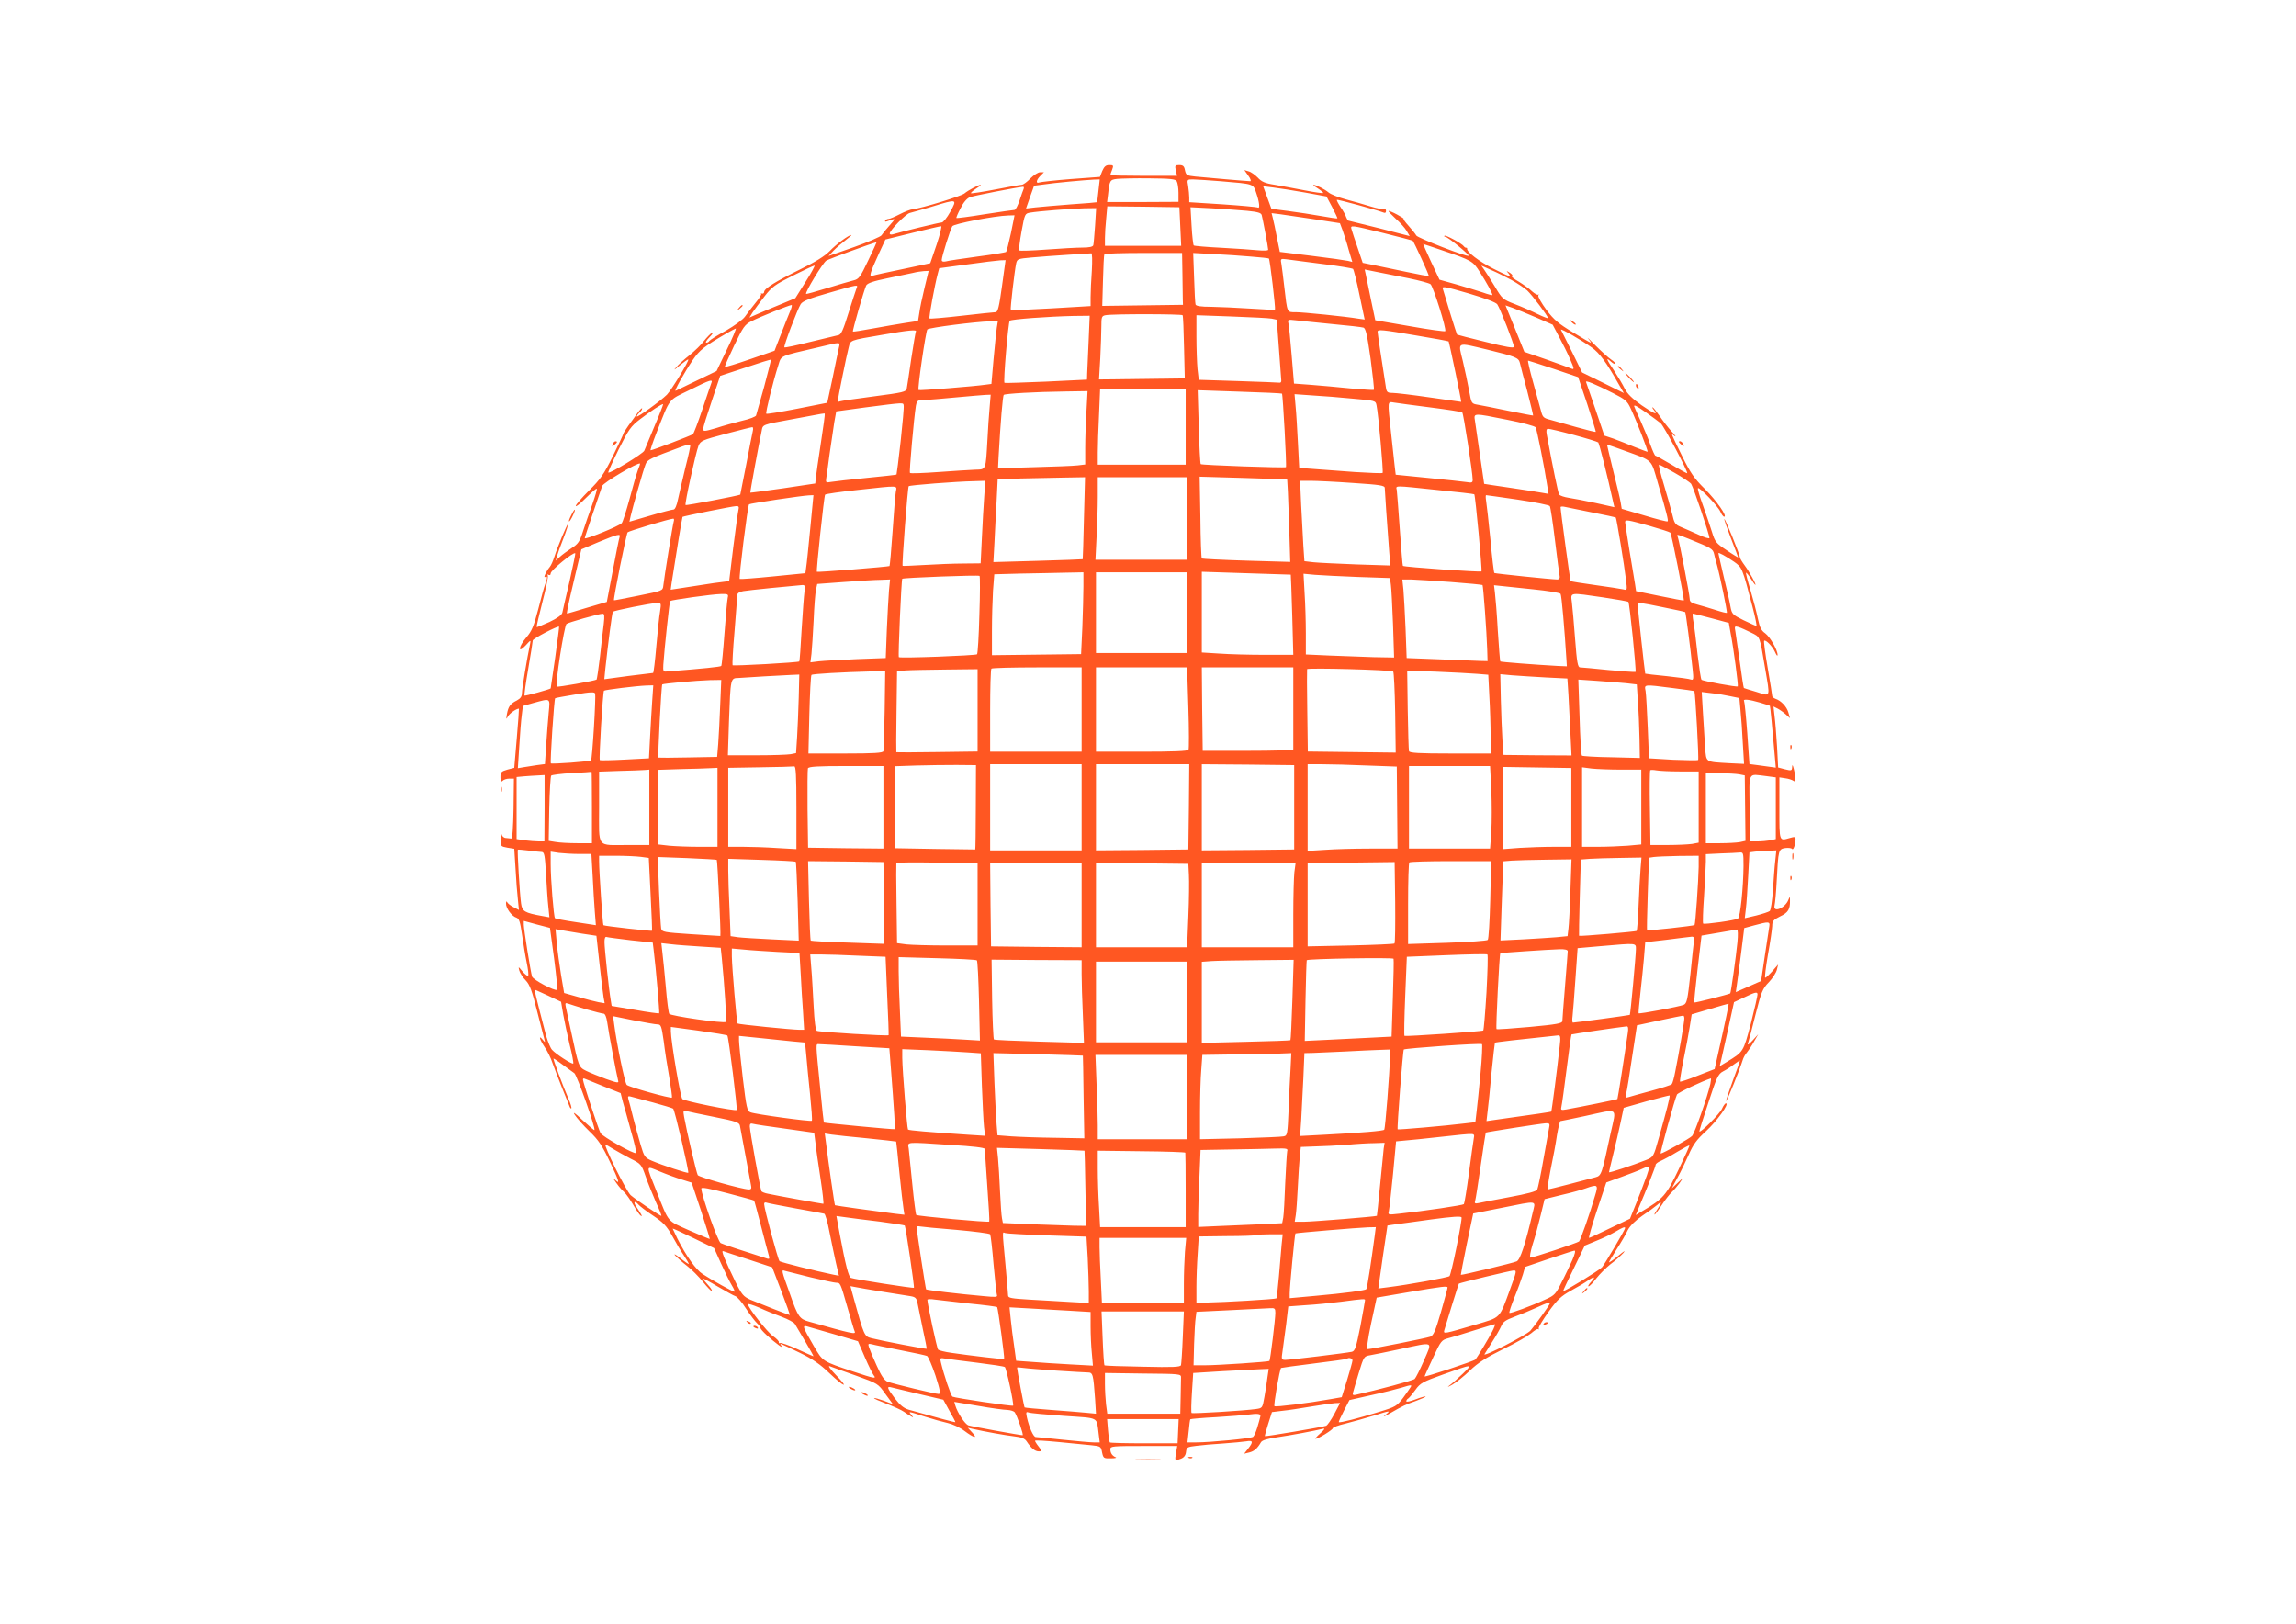 <?xml version="1.0" standalone="no"?>
<!DOCTYPE svg PUBLIC "-//W3C//DTD SVG 20010904//EN"
 "http://www.w3.org/TR/2001/REC-SVG-20010904/DTD/svg10.dtd">
<svg version="1.0" xmlns="http://www.w3.org/2000/svg"
 width="1280pt" height="905pt" viewBox="0 0 1280 905"
 preserveAspectRatio="xMidYMid meet">
<g transform="translate(0,905) scale(0.1,-0.1)"
fill="#ff5722" stroke="none">
<path d="M6145 8097 l-13 -33 -162 -12 c-89 -7 -168 -16 -176 -19 -21 -8 -17
14 6 37 l20 20 -21 0 c-12 0 -36 -16 -55 -35 -18 -19 -40 -35 -48 -35 -9 0
-75 -12 -147 -26 -72 -14 -133 -23 -136 -21 -2 3 11 14 29 26 18 11 29 21 25
21 -12 0 -70 -31 -90 -48 -17 -15 -233 -81 -287 -88 -14 -1 -47 -14 -74 -28
-27 -14 -55 -26 -62 -26 -7 0 -16 -4 -19 -10 -4 -7 3 -7 20 0 40 15 40 13 2
-29 -19 -21 -38 -45 -43 -53 -5 -7 -73 -37 -152 -65 l-143 -50 28 30 c15 16
46 42 67 58 21 16 36 29 32 29 -15 0 -84 -51 -121 -90 -28 -28 -79 -60 -165
-102 -136 -67 -199 -106 -200 -125 0 -7 -6 -11 -12 -9 -7 1 -10 1 -5 -2 4 -2
-10 -25 -31 -50 -21 -26 -48 -61 -59 -77 -12 -17 -59 -51 -106 -78 -48 -26
-89 -52 -92 -57 -3 -6 -11 -10 -17 -10 -7 0 1 14 18 31 16 16 22 27 14 24 -8
-3 -28 -24 -45 -45 -16 -22 -53 -57 -80 -79 -28 -22 -62 -52 -75 -68 -17 -19
-11 -16 19 10 25 20 46 35 48 33 6 -6 -93 -169 -119 -196 -34 -34 -168 -131
-168 -121 0 5 7 14 15 21 8 7 15 17 15 23 0 6 -11 -5 -25 -24 -13 -19 -37 -51
-52 -72 -15 -21 -28 -42 -28 -45 0 -4 -27 -60 -59 -126 -50 -101 -70 -129
-133 -191 -40 -40 -73 -78 -73 -85 0 -7 25 13 56 44 31 31 59 55 61 52 3 -2
-9 -42 -25 -88 -17 -46 -40 -113 -52 -150 -18 -57 -27 -70 -63 -93 -23 -15
-53 -37 -66 -49 l-23 -21 7 25 c4 14 20 59 36 99 16 41 27 76 25 78 -4 4 -59
-128 -76 -182 -7 -22 -18 -47 -25 -55 -20 -24 -38 -63 -26 -56 14 9 14 -5 0
-41 -6 -15 -23 -79 -39 -141 -24 -92 -36 -121 -65 -154 -45 -53 -50 -94 -5
-46 29 32 30 32 25 8 -17 -80 -45 -248 -45 -272 0 -20 -8 -31 -28 -42 -38 -19
-48 -34 -56 -76 -5 -30 -4 -32 5 -14 9 17 47 44 62 44 1 0 -4 -74 -12 -165
l-14 -165 -39 -10 c-34 -10 -38 -14 -38 -42 0 -25 3 -29 12 -20 7 7 23 12 37
12 l26 0 -2 -167 c-2 -107 -6 -168 -13 -167 -5 1 -19 2 -29 3 -11 0 -22 9 -24
19 -3 9 -5 -2 -6 -25 -1 -40 0 -41 38 -48 l38 -6 7 -110 c3 -61 9 -137 13
-171 l6 -60 -31 16 c-16 8 -32 21 -35 28 -3 7 -6 3 -6 -8 -1 -26 32 -71 58
-79 15 -5 21 -23 31 -93 7 -48 18 -118 26 -156 8 -38 12 -72 8 -75 -3 -3 -17
8 -31 24 -24 29 -24 29 -18 5 4 -14 20 -39 36 -55 23 -24 35 -58 64 -174 20
-78 39 -150 41 -159 4 -13 2 -13 -10 2 -26 32 -18 2 10 -40 15 -21 35 -61 44
-89 10 -27 33 -88 52 -135 19 -47 38 -94 42 -104 3 -10 9 -17 11 -14 3 3 -4
27 -16 54 -31 71 -88 224 -83 224 3 0 36 -23 116 -82 15 -12 120 -308 112
-317 -2 -2 -31 23 -66 55 -44 42 -57 50 -43 29 10 -16 46 -57 80 -90 52 -50
72 -79 119 -179 43 -90 51 -115 34 -100 l-22 19 21 -30 c11 -16 30 -39 42 -49
12 -11 35 -44 52 -73 17 -29 35 -56 41 -59 12 -8 6 4 -24 49 -20 28 -10 38 12
12 7 -8 43 -36 81 -61 57 -38 75 -57 106 -112 20 -37 49 -86 65 -109 15 -23
28 -44 28 -48 0 -3 -21 11 -47 32 -27 21 -39 27 -29 15 11 -12 41 -39 66 -58
25 -19 66 -60 90 -90 24 -30 45 -52 48 -49 3 3 -7 18 -21 33 -15 16 -27 31
-27 34 0 3 36 -16 81 -43 45 -26 89 -51 99 -54 10 -3 37 -34 59 -69 23 -35 51
-72 61 -81 11 -10 20 -23 20 -28 0 -10 60 -65 103 -96 15 -11 18 -11 12 -1 -9
15 -16 17 105 -41 70 -34 113 -64 164 -113 84 -80 112 -88 36 -10 -30 31 -46
53 -35 49 11 -4 76 -28 145 -52 125 -45 125 -45 166 -103 l42 -57 -50 19 c-28
10 -52 17 -55 15 -2 -3 29 -16 68 -31 39 -15 84 -35 98 -45 14 -10 33 -22 41
-26 13 -8 13 -7 1 8 -17 21 -21 22 74 -9 44 -14 102 -30 129 -36 27 -6 68 -25
93 -44 53 -40 77 -45 42 -8 l-24 26 25 -6 c75 -17 183 -36 233 -42 43 -5 60
-12 71 -29 24 -37 46 -55 67 -55 20 0 20 0 0 26 -12 15 -21 30 -21 33 0 4 60
0 133 -7 72 -7 155 -15 183 -18 50 -5 52 -7 58 -40 7 -32 9 -34 49 -33 23 0
35 3 27 6 -19 8 -30 23 -30 46 0 16 15 17 186 17 l187 0 -7 -40 c-7 -44 -7
-44 28 -31 17 7 26 19 28 38 3 26 7 28 58 34 30 4 98 10 150 13 52 4 110 9
128 12 38 7 40 -3 10 -41 l-22 -28 29 7 c27 7 44 21 65 57 6 11 36 20 92 28
76 11 204 35 253 47 14 4 10 -4 -15 -26 -19 -16 -30 -30 -26 -30 15 0 96 50
96 59 0 5 32 17 71 26 39 10 112 30 163 46 83 26 89 27 66 8 -23 -19 -21 -19
15 1 78 45 91 51 148 71 32 12 57 23 55 25 -2 2 -28 -5 -56 -16 -29 -11 -52
-16 -52 -11 0 6 5 13 11 16 6 4 24 26 40 48 27 38 41 45 152 85 171 61 169 61
112 5 -27 -26 -61 -56 -75 -66 -14 -10 -8 -9 15 4 22 12 67 48 100 80 45 43
90 72 185 119 69 33 139 74 157 89 18 16 35 26 38 22 4 -3 5 -1 3 5 -2 6 23
47 55 92 49 68 69 87 125 118 37 20 79 45 94 56 37 26 46 22 18 -7 -13 -14
-19 -25 -14 -25 6 0 25 20 43 44 18 23 54 59 79 79 26 19 58 48 72 63 15 17 4
11 -27 -15 -29 -24 -53 -40 -53 -37 0 3 19 36 43 73 24 37 52 85 62 107 13 24
42 53 80 79 33 22 70 49 83 60 28 26 28 14 1 -24 -11 -16 -18 -29 -15 -29 4 0
21 24 40 53 18 28 44 61 56 72 12 11 31 34 43 50 l20 30 -31 -29 -32 -30 32
60 c18 32 46 91 63 129 24 55 44 83 96 130 61 56 132 155 111 155 -5 0 -15
-14 -22 -30 -11 -27 -119 -135 -126 -127 -2 1 21 74 50 161 46 141 55 160 82
174 16 8 44 26 62 40 17 13 32 22 32 20 0 -3 -18 -54 -40 -113 -22 -60 -39
-110 -37 -112 4 -3 78 180 92 227 4 14 15 34 25 45 9 11 27 38 39 60 l23 40
-32 -35 c-21 -23 -30 -28 -25 -15 4 11 23 83 42 160 32 126 39 144 74 180 21
22 41 53 45 70 l7 29 -32 -37 c-18 -20 -36 -37 -40 -37 -4 0 3 57 15 128 13
70 23 142 24 160 0 28 6 35 44 54 45 21 56 40 55 88 0 24 -1 24 -9 4 -18 -46
-87 -74 -77 -31 3 12 9 74 12 137 9 174 10 177 48 183 17 2 35 0 38 -5 6 -10
19 25 19 54 0 14 -5 15 -32 7 -60 -17 -58 -23 -58 164 l0 174 33 -5 c17 -2 38
-9 45 -14 14 -12 15 16 2 67 -6 23 -8 25 -9 9 -1 -20 -4 -21 -40 -12 l-38 10
-6 116 c-4 65 -10 141 -14 171 l-6 53 24 -12 c13 -7 34 -22 46 -33 l22 -20 -9
32 c-9 32 -41 66 -72 76 -10 4 -18 10 -18 15 0 5 -11 75 -25 156 -14 81 -23
150 -20 152 8 9 47 -31 61 -63 7 -16 13 -24 14 -16 0 28 -42 101 -69 121 -22
15 -31 33 -41 82 -7 35 -26 106 -41 158 -16 52 -27 96 -25 98 2 1 14 -13 26
-32 12 -20 24 -36 26 -36 7 0 -33 73 -60 109 -14 19 -26 39 -26 44 0 15 -83
218 -87 214 -2 -2 15 -51 37 -108 22 -56 40 -104 40 -106 0 -1 -29 16 -64 40
-59 39 -65 46 -82 102 -10 33 -33 100 -51 150 -18 49 -30 91 -27 94 8 8 112
-101 125 -131 6 -15 16 -28 21 -28 20 0 -42 89 -108 155 -59 58 -80 89 -125
180 -68 140 -66 132 -43 115 10 -8 3 4 -17 25 -20 22 -50 61 -68 88 -18 26
-35 47 -38 47 -3 0 0 -7 7 -15 26 -32 2 -22 -68 26 -51 36 -79 63 -94 92 -11
23 -38 68 -59 100 -44 65 -48 79 -19 52 11 -10 22 -16 25 -13 3 3 -7 13 -22
23 -15 10 -55 46 -88 79 -33 34 -51 51 -41 39 11 -13 17 -23 14 -23 -3 0 -48
26 -100 58 -78 47 -105 69 -147 125 -28 38 -48 74 -45 80 4 7 4 9 0 5 -5 -4
-20 5 -35 18 -14 14 -48 38 -74 54 -27 15 -44 29 -38 31 6 2 1 10 -11 18 -21
13 -22 13 -9 -2 20 -25 10 -22 -87 27 -76 39 -146 92 -143 110 1 3 -2 6 -5 5
-4 0 -10 3 -13 8 -10 15 -102 65 -108 59 -4 -3 -1 -6 5 -6 13 0 135 -100 130
-106 -9 -8 -283 99 -292 113 -5 9 -24 33 -43 54 -20 22 -32 39 -28 39 5 0 -12
11 -36 24 -24 13 -46 22 -48 20 -2 -2 16 -21 40 -43 24 -21 52 -52 61 -68 l17
-29 -167 43 c-92 23 -170 42 -174 43 -4 0 -9 9 -13 19 -3 11 -17 36 -31 56
-14 21 -23 39 -21 41 3 4 225 -57 258 -70 10 -5 16 -2 16 8 0 8 -4 13 -9 10
-5 -3 -39 4 -76 15 -37 12 -100 29 -140 40 -41 11 -83 28 -95 38 -21 18 -70
43 -85 43 -4 0 8 -10 26 -21 18 -12 31 -23 29 -25 -2 -2 -48 4 -103 15 -54 11
-130 24 -167 31 -54 8 -74 17 -95 40 -15 15 -38 32 -51 35 l-24 7 22 -31 c13
-17 17 -31 11 -31 -14 0 -235 19 -306 26 -48 5 -52 8 -58 35 -4 23 -11 29 -32
29 -23 0 -25 -3 -19 -30 l7 -30 -186 0 c-102 0 -186 2 -186 4 0 3 4 16 10 30
9 24 7 26 -16 26 -19 0 -28 -8 -39 -33z m415 -57 c5 -8 10 -37 10 -65 l0 -50
-199 -1 -199 0 5 40 c9 81 10 84 51 89 20 2 101 4 180 3 115 -1 145 -4 152
-16z m-436 -52 c-4 -35 -7 -64 -8 -65 -1 -1 -67 -7 -146 -12 -80 -6 -169 -14
-198 -17 l-52 -6 22 63 23 64 54 7 c57 9 224 24 279 27 l33 1 -7 -62z m681 52
c188 -16 181 -13 199 -67 17 -49 21 -87 9 -80 -5 3 -92 11 -195 18 l-188 12 0
26 c0 14 -3 43 -6 64 -7 37 -6 37 27 37 19 0 88 -5 154 -10z m-1098 -42 c-3
-7 -14 -37 -23 -65 -10 -29 -22 -53 -28 -53 -6 0 -81 -11 -166 -24 -85 -14
-156 -23 -158 -21 -2 2 8 26 23 54 16 33 35 55 52 62 21 8 251 53 296 58 5 1
6 -5 4 -11z m1568 -21 l120 -22 32 -60 c17 -33 30 -61 29 -62 -1 -2 -43 4 -92
13 -49 9 -131 21 -183 28 l-93 12 -23 63 -23 63 56 -7 c32 -4 111 -16 177 -28z
m-1977 -107 c-18 -33 -40 -60 -48 -60 -13 0 -227 -52 -272 -66 -10 -3 -18 -1
-18 4 0 18 90 110 112 115 13 3 68 19 123 35 143 44 142 44 103 -28z m1282
-83 l5 -107 -212 0 -213 0 0 43 c0 23 3 72 7 110 l6 67 201 -2 201 -3 5 -108z
m373 88 c58 -6 78 -11 81 -24 6 -21 36 -180 36 -193 0 -5 -24 -6 -57 -3 -32 3
-124 10 -205 14 -81 4 -150 10 -153 13 -3 3 -9 52 -12 109 l-6 104 120 -6 c66
-4 154 -10 196 -14z m-848 -82 c-4 -54 -8 -104 -10 -110 -3 -9 -24 -13 -61
-13 -31 0 -121 -5 -201 -11 -79 -6 -147 -8 -150 -5 -4 3 2 51 12 106 18 99 19
100 49 105 47 8 223 22 299 24 l68 1 -6 -97z m1222 35 l143 -22 15 -40 c8 -23
24 -71 34 -109 l20 -67 -24 6 c-13 3 -103 16 -202 28 l-178 22 -16 79 c-8 44
-19 93 -23 109 l-7 28 48 -6 c26 -4 112 -16 190 -28z m-1691 -77 c-12 -55 -24
-102 -27 -105 -3 -3 -75 -15 -160 -26 -85 -12 -164 -23 -176 -27 -15 -3 -23
-1 -23 8 0 18 48 171 59 188 9 14 237 58 312 60 l35 1 -20 -99z m-414 -63
c-20 -57 -36 -104 -36 -105 -1 -1 -70 -15 -154 -33 -84 -17 -160 -34 -168 -37
-21 -8 -14 15 35 122 l37 80 150 37 c82 20 154 37 160 37 6 1 -5 -44 -24 -101z
m2491 63 c88 -22 161 -41 163 -43 8 -9 93 -193 89 -196 -2 -2 -57 8 -122 22
-65 14 -147 31 -182 38 l-64 13 -28 83 c-16 46 -31 92 -34 103 -8 26 -6 25
178 -20z m-2873 -153 c-44 -93 -52 -104 -82 -111 -18 -4 -84 -24 -147 -43 -62
-19 -115 -34 -117 -32 -7 8 92 171 112 185 16 10 245 94 281 103 1 0 -20 -46
-47 -102z m3196 58 c171 -58 175 -61 215 -124 36 -56 69 -116 69 -126 0 -3
-24 3 -54 14 -30 10 -96 30 -148 45 l-93 26 -47 100 c-25 54 -45 99 -44 99 1
0 47 -15 102 -34z m-1949 -113 c-4 -54 -7 -121 -7 -149 l0 -50 -221 -13 c-122
-7 -222 -11 -224 -9 -4 4 21 218 30 260 6 25 10 26 88 33 45 4 136 11 202 15
66 4 124 8 129 8 5 1 6 -39 3 -95z m505 -18 c1 -63 2 -128 2 -145 l1 -29 -225
-3 -225 -3 4 140 c2 77 5 143 8 148 2 4 101 7 219 7 l214 0 2 -115z m381 95
c53 -4 99 -9 101 -11 6 -6 38 -280 34 -284 -2 -3 -64 0 -138 5 -74 5 -172 9
-218 10 -57 0 -84 4 -87 13 -2 6 -6 74 -8 150 l-5 137 111 -6 c62 -3 156 -9
210 -14z m397 -41 c91 -11 169 -24 173 -28 4 -4 21 -70 36 -145 l29 -137 -36
5 c-71 12 -308 36 -349 36 -49 0 -46 -7 -63 140 -6 52 -13 109 -16 127 -6 31
-5 32 27 28 19 -3 108 -14 199 -26z m-1784 -124 c-16 -116 -23 -145 -36 -145
-8 0 -93 -9 -189 -20 -96 -11 -177 -18 -179 -15 -5 4 29 186 46 250 l8 30 155
21 c85 12 168 22 185 23 l30 1 -20 -145z m-1095 24 l-57 -91 -79 -33 c-44 -18
-102 -42 -129 -54 l-48 -21 18 29 c11 16 40 56 66 89 41 53 59 66 159 116 62
31 116 56 120 56 4 0 -18 -41 -50 -91z m3936 10 c32 -18 71 -44 87 -58 27 -25
116 -143 116 -154 0 -3 -26 7 -57 22 -32 16 -89 41 -128 56 -68 26 -71 30
-112 99 -24 39 -50 81 -59 93 l-16 23 55 -25 c31 -13 82 -39 114 -56z m-574
10 c59 -12 114 -27 122 -33 15 -12 91 -253 82 -262 -3 -3 -92 9 -198 28 l-192
33 -23 110 c-13 61 -26 124 -29 141 l-7 32 69 -14 c37 -7 116 -23 176 -35z
m-2699 -54 c-13 -53 -26 -115 -29 -140 l-7 -44 -72 -11 c-39 -6 -120 -20 -180
-31 -59 -11 -110 -19 -111 -17 -4 4 63 235 74 257 8 13 39 24 118 40 59 12
124 26 143 30 19 5 47 9 61 10 l26 1 -23 -95z m-379 -2 c-4 -10 -24 -72 -45
-138 -29 -94 -41 -121 -56 -123 -10 -2 -81 -19 -158 -38 -76 -19 -140 -33
-143 -30 -6 5 73 213 91 241 11 17 49 32 158 63 167 48 162 47 153 25z m3572
-89 c15 -21 93 -219 93 -237 0 -9 -46 -1 -157 27 -87 21 -159 40 -160 41 -2 1
-65 204 -80 257 -4 14 19 9 143 -27 92 -27 153 -50 161 -61z m-3943 -41 c-9
-21 -32 -79 -51 -128 l-35 -90 -136 -47 c-75 -26 -138 -45 -141 -43 -2 2 22
56 52 119 50 104 59 117 97 136 44 23 209 89 223 90 4 0 0 -17 -9 -37z m4161
-33 l91 -40 36 -68 c20 -37 48 -93 62 -126 22 -50 23 -57 8 -51 -9 4 -73 27
-140 51 l-124 43 -52 129 -53 130 40 -14 c22 -8 81 -32 132 -54z m-1972 13 c3
-5 6 -85 8 -180 l4 -172 -239 -3 -239 -3 7 119 c3 66 6 145 6 177 0 52 2 58
23 62 39 8 426 7 430 0z m-524 -145 c-4 -79 -7 -159 -8 -179 l-1 -35 -227 -11
c-126 -5 -230 -9 -233 -7 -8 4 21 337 29 346 8 9 220 24 356 27 l90 1 -6 -142z
m1021 126 l28 -6 12 -162 c6 -88 12 -168 13 -176 1 -8 -3 -14 -9 -13 -5 1
-109 5 -231 9 l-220 7 -7 60 c-3 33 -6 114 -6 180 l0 120 196 -7 c108 -4 208
-9 224 -12z m335 -30 c88 -8 167 -17 176 -20 13 -4 21 -40 40 -174 12 -93 21
-171 18 -173 -2 -2 -60 2 -129 8 -69 7 -168 16 -221 20 l-95 7 -13 156 c-7 86
-15 167 -18 179 -5 22 -3 23 38 18 24 -3 116 -12 204 -21z m-1868 -21 c-3 -21
-11 -100 -18 -175 l-12 -138 -31 -4 c-59 -9 -371 -34 -375 -30 -7 7 40 328 49
338 10 10 270 43 349 45 l44 1 -6 -37z m-1505 -122 l-57 -119 -110 -53 c-60
-29 -114 -55 -118 -57 -12 -6 47 100 95 171 38 56 65 77 187 148 26 15 49 27
53 28 4 1 -18 -53 -50 -118z m4822 12 c43 -30 82 -84 147 -199 l32 -55 -117
58 -116 57 -57 116 c-32 63 -59 118 -61 122 -5 11 117 -59 172 -99z m-3768 89
c-2 -4 -14 -73 -26 -152 -11 -80 -23 -154 -25 -166 -4 -18 -20 -22 -181 -43
-98 -13 -183 -25 -191 -28 -7 -3 -13 -3 -13 0 0 11 51 264 61 299 11 43 1 40
189 72 146 26 194 30 186 18z m2790 -22 c97 -16 178 -31 180 -33 3 -3 73 -337
70 -337 -1 0 -80 11 -176 25 -96 14 -189 25 -207 25 -28 0 -33 4 -37 33 -26
165 -46 300 -46 308 0 14 24 12 216 -21z m-3219 -67 c-4 -16 -19 -91 -35 -168
l-30 -140 -167 -33 c-92 -18 -170 -31 -173 -28 -5 6 38 180 67 270 18 56 2 49
226 101 126 30 119 30 112 -2z m3616 -12 c156 -38 173 -45 180 -73 3 -13 21
-84 41 -157 19 -74 34 -136 33 -137 -1 -1 -63 11 -137 26 -74 15 -151 31 -171
34 -36 6 -36 7 -49 79 -7 39 -23 114 -35 165 -27 110 -38 105 138 63z m-4033
-207 c-23 -82 -43 -154 -45 -160 -2 -6 -36 -20 -77 -29 -40 -10 -106 -28 -145
-41 -65 -19 -73 -20 -73 -5 0 9 22 79 48 156 l47 140 140 46 c77 26 141 46
143 44 1 -1 -16 -69 -38 -151z m4402 100 l136 -46 51 -151 c27 -83 49 -153 47
-154 -2 -2 -50 10 -107 26 -57 16 -123 35 -146 41 -39 10 -43 14 -53 53 -6 23
-26 95 -44 160 -18 64 -30 117 -27 117 3 0 68 -21 143 -46z m-4697 -81 c-4
-10 -26 -76 -50 -147 -24 -71 -47 -132 -52 -136 -8 -7 -225 -90 -236 -90 -3 0
12 44 33 98 79 200 62 178 184 238 119 59 132 63 121 37z m5027 -54 c69 -35
80 -44 99 -86 30 -63 98 -237 94 -241 -1 -1 -33 11 -71 26 -38 16 -92 37 -119
47 l-51 17 -49 145 c-28 80 -51 149 -53 154 -4 11 49 -11 150 -62z m-2382
-189 l0 -210 -245 0 -245 0 0 68 c0 37 3 131 7 210 l6 142 239 0 238 0 0 -210z
m537 186 c5 -5 27 -405 22 -410 -5 -5 -470 11 -475 17 -3 3 -8 96 -11 208 l-6
204 233 -8 c129 -4 235 -9 237 -11z m-1090 -98 c-4 -62 -7 -154 -7 -205 l0
-92 -42 -5 c-24 -3 -133 -7 -244 -10 l-200 -6 3 63 c11 195 23 341 29 346 7 7
174 17 343 19 l124 2 -6 -112z m-540 20 c-4 -40 -9 -120 -12 -178 -10 -174 -7
-166 -68 -168 -28 -1 -121 -7 -205 -13 -84 -6 -156 -9 -159 -5 -5 5 22 306 33
374 6 30 9 32 48 33 22 0 102 7 176 14 74 7 148 13 164 14 l29 1 -6 -72z
m2025 50 c125 -11 127 -11 132 -37 11 -52 39 -372 34 -377 -3 -3 -73 0 -154 5
-82 6 -185 14 -230 17 l-81 6 -7 136 c-4 75 -9 168 -13 206 l-6 69 99 -7 c54
-3 156 -11 226 -18z m-2521 -238 c-11 -100 -22 -184 -23 -185 -2 -2 -77 -10
-168 -19 -91 -9 -179 -19 -196 -22 -29 -5 -31 -4 -28 18 2 12 11 75 19 138 9
63 21 143 26 176 l11 61 161 22 c225 29 212 28 215 10 2 -9 -6 -98 -17 -199z
m2954 189 c94 -12 173 -24 177 -28 7 -6 58 -337 58 -375 0 -16 -5 -18 -34 -13
-18 3 -115 13 -214 23 l-181 18 -6 50 c-3 28 -12 111 -20 184 -20 183 -21 174
18 168 17 -3 109 -15 202 -27z m-4326 -104 c-28 -66 -53 -128 -57 -137 -7 -17
-193 -130 -201 -122 -2 2 24 60 58 129 56 112 68 129 119 168 60 46 124 88
129 84 1 -2 -20 -57 -48 -122z m5529 75 c31 -22 67 -48 80 -59 19 -17 154
-271 148 -279 -2 -1 -41 20 -87 48 -46 27 -87 50 -90 50 -4 0 -16 28 -29 63
-12 34 -38 95 -56 136 -19 41 -34 75 -34 77 0 9 15 1 68 -36z m-4602 -171
c-14 -90 -26 -177 -28 -194 l-3 -30 -180 -27 c-99 -14 -181 -25 -182 -24 -2 1
48 274 63 343 7 38 0 35 174 67 181 34 175 33 178 30 2 -1 -8 -75 -22 -165z
m3828 131 c82 -16 153 -35 157 -42 7 -11 49 -222 65 -327 l7 -44 -34 6 c-19 4
-99 16 -179 28 -80 11 -145 22 -146 22 0 2 -36 246 -51 350 -7 46 -14 46 181
7z m-4207 -62 c-3 -13 -20 -97 -37 -188 -18 -91 -33 -166 -33 -167 -5 -5 -302
-62 -305 -58 -6 6 57 292 72 330 12 28 20 32 152 67 76 20 143 37 148 37 4 1
6 -9 3 -21z m4576 -22 c71 -19 132 -38 137 -42 6 -7 51 -185 85 -340 l5 -21
-103 23 c-56 12 -123 25 -150 29 -26 4 -51 12 -55 19 -6 9 -36 155 -69 334 -4
23 -2 32 8 32 8 0 72 -15 142 -34z m-4952 -182 c-16 -66 -34 -145 -41 -176 -7
-36 -17 -58 -25 -58 -7 0 -66 -15 -130 -34 l-116 -34 7 32 c10 44 70 256 83
288 10 26 22 32 206 100 22 8 41 11 43 7 2 -4 -10 -60 -27 -125z m5241 92
c156 -57 141 -42 181 -180 48 -164 59 -207 54 -212 -2 -3 -61 12 -130 33
l-126 37 -6 36 c-3 19 -22 98 -41 174 -19 77 -34 141 -34 143 0 6 8 3 102 -31z
m-5506 -107 c-7 -19 -28 -90 -46 -159 -19 -69 -38 -130 -44 -136 -15 -17 -206
-94 -206 -84 0 4 21 68 46 141 25 74 48 141 51 150 5 18 201 134 211 125 1 -2
-4 -18 -12 -37z m5779 -14 c44 -25 86 -53 93 -62 12 -17 102 -282 102 -302 0
-5 -28 3 -62 19 -35 16 -79 35 -98 43 -31 13 -36 20 -48 73 -8 32 -29 107 -47
166 -18 59 -30 108 -26 108 4 0 42 -20 86 -45z m-3292 -252 c-3 -126 -6 -229
-7 -230 0 -1 -113 -5 -250 -9 l-248 -7 6 109 c3 60 8 164 12 231 l6 122 127 4
c69 1 179 4 243 5 l117 2 -6 -227z m577 -3 l0 -230 -257 0 -256 0 6 122 c4 66
7 170 7 230 l0 108 250 0 250 0 0 -230z m556 217 c1 -1 6 -105 10 -230 l7
-229 -244 7 c-134 4 -246 10 -249 12 -3 3 -7 106 -8 230 l-4 226 243 -7 c134
-4 244 -8 245 -9z m-1689 -94 c-4 -49 -9 -152 -13 -230 l-7 -143 -96 -1 c-53
0 -150 -4 -216 -8 -66 -4 -121 -6 -123 -5 -5 3 28 438 34 444 6 6 263 26 363
28 l64 2 -6 -87z m2056 75 c152 -10 177 -14 177 -28 0 -15 13 -199 25 -359 l6
-73 -188 6 c-103 4 -211 9 -240 12 l-51 6 -6 87 c-3 47 -8 148 -12 224 l-6
137 58 0 c33 0 139 -5 237 -12z m-2549 -50 c-3 -18 -11 -117 -18 -221 -7 -103
-15 -189 -17 -192 -5 -4 -402 -36 -405 -32 -4 7 40 424 46 430 4 4 85 16 181
26 239 26 219 27 213 -11z m3018 11 c112 -11 205 -22 207 -24 6 -7 45 -424 40
-430 -6 -5 -431 24 -438 31 -2 1 -9 92 -17 201 -8 109 -15 208 -17 221 -5 27
-23 27 225 1z m-3495 -216 c-10 -104 -20 -202 -23 -218 l-4 -30 -181 -18
c-100 -10 -183 -16 -185 -14 -6 6 44 407 52 416 4 5 299 49 334 50 l25 1 -18
-187z m3945 162 c94 -14 175 -30 178 -36 4 -6 17 -92 29 -192 12 -100 24 -190
26 -199 2 -11 -3 -18 -13 -18 -31 0 -347 33 -351 36 -3 3 -13 86 -22 187 -10
100 -21 197 -24 215 -3 17 -3 32 0 32 2 0 82 -11 177 -25z m-4345 -56 c-3 -12
-16 -106 -29 -209 l-23 -189 -85 -11 c-47 -7 -120 -18 -163 -25 l-78 -12 5 36
c25 163 59 367 61 370 5 4 275 59 299 60 14 1 17 -4 13 -20z m4758 -15 c72
-14 131 -27 133 -29 4 -4 48 -268 57 -348 7 -57 7 -58 -16 -52 -13 3 -84 14
-157 24 -73 10 -134 20 -136 22 -3 4 -56 394 -56 412 0 4 10 5 23 2 12 -2 81
-16 152 -31z m-5119 -51 c-6 -20 -53 -310 -58 -357 -3 -29 -4 -29 -138 -56
-74 -15 -136 -27 -137 -26 -5 4 69 372 76 379 7 7 232 75 254 76 5 1 6 -7 3
-16z m5439 -24 c60 -17 113 -34 117 -38 7 -6 79 -373 75 -378 -2 -1 -62 10
-134 25 l-132 27 -6 40 c-4 22 -17 106 -31 187 -13 81 -24 152 -24 158 0 15
14 13 135 -21z m-5741 -63 c-3 -8 -20 -92 -38 -188 l-33 -173 -109 -32 c-60
-18 -110 -33 -112 -33 -5 0 3 38 44 211 l35 147 97 41 c106 44 124 48 116 27z
m5962 -10 c126 -51 133 -55 140 -84 3 -15 10 -40 15 -57 15 -52 60 -267 56
-271 -2 -2 -30 5 -63 16 -32 10 -78 24 -101 30 -33 8 -43 16 -43 31 0 22 -58
322 -66 344 -8 19 -8 19 62 -9z m-6241 -237 c-20 -85 -38 -163 -40 -174 -3
-13 -28 -31 -72 -52 -38 -17 -69 -30 -71 -28 -2 2 13 65 32 140 20 75 33 141
30 147 -4 7 -2 8 4 4 7 -4 12 -1 12 8 0 17 127 121 137 112 2 -1 -13 -72 -32
-157z m6492 110 c45 -32 46 -32 103 -251 16 -60 25 -108 22 -107 -4 0 -36 15
-72 32 -62 31 -65 34 -73 77 -4 25 -21 100 -38 168 -16 68 -29 126 -29 128 0
7 38 -14 87 -47z m-3627 -137 c0 -44 -3 -146 -6 -229 l-7 -149 -248 -3 -249
-3 0 135 c0 74 3 175 6 225 l7 91 146 4 c80 1 192 4 249 5 l102 2 0 -78z m580
-147 l0 -225 -255 0 -255 0 0 225 0 225 255 0 255 0 0 -225z m576 212 c1 -1 4
-102 8 -224 l6 -223 -157 0 c-87 0 -202 3 -255 7 l-98 6 0 225 0 225 248 -8
c136 -4 248 -8 248 -8z m-1736 -224 c-3 -117 -9 -216 -13 -220 -7 -7 -427 -23
-436 -16 -5 4 14 431 19 437 7 6 424 22 431 16 3 -3 3 -100 -1 -217z m2112
211 l177 -6 5 -37 c3 -20 8 -119 12 -221 l6 -185 -114 2 c-62 2 -173 6 -245 9
l-133 6 0 117 c0 65 -3 166 -7 225 l-6 108 64 -6 c35 -3 144 -8 241 -12z
m-2616 -76 c-3 -35 -8 -133 -12 -219 l-6 -157 -162 -6 c-88 -4 -183 -9 -210
-12 l-48 -6 6 48 c3 27 8 111 12 186 3 76 9 152 13 170 l7 33 149 11 c83 6
174 12 204 12 l53 2 -6 -62z m3132 48 c95 -7 174 -15 177 -17 4 -5 23 -260 26
-359 l2 -65 -44 1 c-24 1 -126 5 -225 9 l-182 7 -6 162 c-4 88 -9 187 -12 219
l-6 57 49 0 c26 -1 126 -7 221 -14z m-3603 -53 c-3 -21 -10 -117 -16 -213 -5
-96 -11 -176 -13 -177 -6 -6 -366 -26 -372 -21 -2 3 2 88 11 189 8 101 15 191
15 201 0 11 11 19 33 23 26 5 267 29 330 34 14 1 16 -5 12 -36z m4064 12 c79
-8 147 -19 151 -25 6 -9 22 -196 33 -370 l2 -34 -50 2 c-127 7 -318 22 -321
25 -2 2 -8 79 -14 173 -5 93 -13 188 -16 211 l-5 41 38 -4 c21 -2 103 -11 182
-19z m-4492 -47 c-3 -13 -11 -102 -18 -198 -7 -96 -15 -178 -18 -182 -5 -5
-99 -15 -306 -31 -17 -2 -19 4 -17 38 6 89 34 350 38 355 7 6 232 38 283 39
40 1 43 -1 38 -21z m4882 2 c74 -11 136 -22 139 -25 7 -6 45 -385 40 -390 -2
-2 -69 3 -148 10 -80 8 -152 15 -161 15 -13 0 -18 26 -28 158 -6 86 -15 178
-18 205 -7 57 -16 55 176 27z m-5259 -77 c-5 -27 -14 -114 -21 -195 -7 -82
-15 -148 -18 -149 -3 0 -66 -8 -139 -17 l-133 -18 6 61 c15 138 37 310 42 315
6 7 211 48 244 49 25 1 26 0 19 -46z m5593 22 c65 -13 120 -25 122 -27 3 -3
29 -199 41 -317 6 -55 5 -63 -8 -59 -8 4 -69 12 -134 19 -65 6 -120 13 -122
14 -2 2 -42 364 -42 388 0 10 12 9 143 -18z m-5907 -92 c-4 -32 -14 -114 -21
-182 -8 -68 -17 -126 -19 -129 -7 -6 -218 -44 -222 -39 -10 9 41 336 54 349 8
8 177 56 201 57 11 1 12 -11 7 -56z m6175 31 l97 -26 10 -57 c16 -79 44 -293
40 -297 -5 -5 -195 30 -202 37 -4 3 -13 66 -22 140 -8 74 -18 155 -23 182 -5
26 -6 47 -3 47 3 0 49 -12 103 -26z m-6446 -220 c-14 -93 -25 -170 -25 -171 0
-4 -143 -44 -146 -40 -2 2 7 70 21 150 14 81 25 151 25 157 0 10 140 83 147
77 1 -2 -9 -79 -22 -173z m6667 140 c52 -26 47 -14 78 -197 29 -170 33 -159
-47 -134 -38 11 -69 21 -71 22 -2 2 -12 65 -22 141 -11 77 -22 154 -25 172 -6
32 -5 33 17 27 13 -4 44 -18 70 -31z m-3732 -429 l0 -235 -255 0 -255 0 0 228
c0 126 3 232 7 235 3 4 118 7 255 7 l248 0 0 -235z m595 11 c4 -123 4 -229 1
-235 -5 -8 -88 -11 -262 -11 l-254 0 0 235 0 235 254 0 254 0 7 -224z m585 -1
c0 -124 0 -228 0 -232 0 -5 -114 -8 -252 -8 l-253 0 -3 233 -2 232 255 0 255
0 0 -225z m557 202 c4 -5 9 -108 11 -230 l3 -222 -245 3 -245 3 -3 227 c-2
125 -2 229 -1 232 2 9 471 -4 480 -13z m-2317 -217 l0 -229 -226 -3 c-124 -2
-226 -2 -227 -1 -1 1 -1 103 1 227 l3 225 47 4 c26 2 127 4 225 5 l177 2 0
-230z m-518 3 c-2 -120 -5 -224 -7 -230 -3 -10 -55 -13 -211 -13 l-207 0 5
215 c3 119 8 219 12 223 7 6 160 15 346 20 l65 2 -3 -217z m3304 201 l61 -5 6
-121 c4 -67 7 -165 7 -220 l0 -98 -225 0 c-172 0 -227 3 -230 13 -2 6 -5 110
-7 230 l-3 219 165 -6 c91 -4 192 -9 226 -12z m-3783 -131 c-2 -71 -6 -169 -9
-219 l-6 -92 -30 -6 c-17 -3 -102 -6 -190 -6 l-160 0 6 188 c9 245 8 242 54
243 20 1 84 5 142 9 58 3 125 7 150 8 l46 2 -3 -127z m4164 111 l121 -6 6 -92
c3 -50 8 -146 11 -214 l6 -123 -190 1 -189 2 -6 81 c-3 45 -7 147 -9 226 l-3
143 65 -6 c36 -3 121 -8 188 -12z m-4602 -156 c-3 -79 -8 -175 -11 -215 l-6
-72 -161 -3 c-89 -2 -164 -2 -166 -1 -5 3 16 403 21 408 5 5 195 22 266 24
l63 1 -6 -142z m5050 124 l60 -7 6 -95 c4 -52 8 -144 9 -205 l2 -110 -158 4
c-88 1 -162 6 -165 9 -4 4 -10 101 -13 216 l-7 208 103 -7 c57 -4 130 -10 163
-13z m-5429 -99 c-3 -49 -9 -140 -12 -204 l-6 -116 -135 -7 c-74 -4 -137 -5
-139 -3 -6 5 17 380 23 387 5 5 181 27 237 29 l38 1 -6 -87z m5688 72 c65 -8
120 -16 122 -17 5 -6 26 -379 21 -384 -3 -3 -66 -2 -140 1 l-134 8 -7 171 c-4
94 -9 186 -12 204 -7 38 -14 38 150 17z m-6013 -222 c-6 -97 -13 -179 -16
-181 -7 -7 -218 -22 -224 -17 -5 5 18 358 24 363 2 2 52 11 112 21 90 15 109
15 111 4 2 -8 -1 -93 -7 -190z m6337 176 l49 -10 6 -67 c4 -37 10 -119 13
-184 l7 -116 -84 4 c-134 8 -126 3 -133 86 -3 40 -8 127 -12 192 l-7 119 57
-7 c30 -3 78 -11 104 -17z m-6589 -91 c-4 -40 -10 -121 -14 -180 l-7 -107 -46
-6 c-26 -4 -60 -9 -76 -12 l-29 -5 8 123 c4 68 10 146 14 174 l6 50 60 17 c96
26 92 29 84 -54z m6752 56 c30 -9 55 -17 56 -18 2 -1 14 -128 28 -288 l5 -57
-28 4 c-15 2 -48 7 -73 10 l-46 6 -12 172 c-7 95 -15 175 -18 180 -7 12 30 8
88 -9z m-4371 -584 c0 -128 -2 -234 -3 -235 -1 0 -102 1 -224 3 l-223 4 0 229
0 228 118 4 c64 2 166 3 225 3 l108 -1 -1 -235z m590 0 l0 -240 -255 0 -255 0
0 240 0 240 255 0 255 0 0 -240z m598 3 l-3 -238 -257 -3 -258 -2 0 240 0 240
260 0 260 0 -2 -237z m587 -3 l0 -235 -257 -3 -258 -2 0 240 0 240 258 -2 257
-3 0 -235z m407 233 l165 -6 2 -229 2 -228 -153 0 c-84 0 -197 -3 -250 -7
l-98 -6 0 241 0 242 83 0 c46 0 158 -3 249 -7z m-3182 -235 l0 -231 -107 6
c-58 4 -144 7 -190 7 l-83 0 0 220 0 220 178 3 c97 1 183 4 190 5 9 1 12 -50
12 -230z m485 2 l0 -230 -210 2 -210 3 -3 215 c-1 118 0 220 2 227 4 10 54 13
213 13 l208 0 0 -230z m3389 95 c3 -74 3 -177 0 -230 l-7 -95 -226 0 -226 0 0
230 0 230 226 0 226 0 7 -135z m446 -95 l0 -220 -98 0 c-55 0 -140 -3 -190 -6
l-92 -7 0 229 0 229 190 -3 190 -3 0 -219z m-4760 0 l0 -220 -104 0 c-56 0
-131 3 -165 6 l-61 7 0 208 0 208 123 4 c67 1 141 4 165 5 l42 2 0 -220z
m5038 210 l112 0 0 -209 0 -208 -77 -7 c-42 -3 -116 -6 -165 -6 l-88 0 0 221
0 222 53 -7 c28 -3 103 -6 165 -6z m-5418 -210 l0 -210 -117 0 c-181 0 -163
-23 -163 211 l0 198 113 4 c61 1 124 4 140 5 l27 2 0 -210z m5746 200 l104 0
0 -199 0 -198 -37 -7 c-21 -3 -82 -6 -135 -6 l-97 0 -3 206 c-2 113 -1 208 2
211 3 2 18 2 34 -1 16 -3 75 -6 132 -6z m-6066 -200 l0 -200 -82 0 c-46 0
-100 3 -121 7 l-38 6 3 178 c2 97 7 181 11 186 5 4 57 11 115 14 59 3 108 6
110 7 1 1 2 -88 2 -198z m6397 184 l30 -6 2 -183 2 -182 -32 -7 c-17 -3 -67
-6 -110 -6 l-79 0 0 195 0 195 79 0 c43 0 92 -3 108 -6z m-6661 -189 l-1 -185
-31 0 c-17 0 -52 3 -78 6 l-46 7 0 173 0 173 43 4 c23 2 58 4 78 5 l35 2 0
-185z m6812 179 l52 -7 0 -172 0 -172 -31 -7 c-17 -3 -50 -6 -73 -6 l-41 0 -1
185 c-2 211 -12 191 94 179z m-6827 -423 c14 -1 17 -21 23 -123 4 -68 9 -149
13 -182 l6 -59 -39 7 c-100 18 -113 26 -119 70 -7 47 -22 296 -18 300 1 1 28
-1 60 -5 32 -4 65 -8 74 -8z m6876 -48 c-4 -32 -9 -106 -13 -165 -4 -59 -12
-112 -18 -116 -6 -5 -40 -16 -75 -25 l-64 -15 6 51 c4 29 9 111 13 184 l7 132
31 4 c17 2 51 5 75 5 l44 2 -6 -57z m-6667 37 l67 0 7 -122 c3 -68 9 -157 12
-199 l6 -76 -111 17 c-61 9 -114 19 -117 22 -7 7 -24 217 -24 302 l0 69 46 -7
c26 -3 77 -6 114 -6z m6490 -67 c-1 -119 -18 -286 -31 -293 -15 -10 -188 -34
-194 -28 -3 3 -1 72 5 154 5 82 10 168 10 191 l0 42 83 4 c45 1 92 4 105 5 21
2 22 -1 22 -75z m-6148 51 l45 -6 10 -202 c6 -110 9 -202 8 -204 -3 -3 -266
26 -271 31 -4 3 -24 300 -24 355 l0 32 94 0 c51 0 113 -3 138 -6z m5898 -56
c-1 -74 -18 -319 -23 -324 -5 -5 -261 -33 -265 -29 -1 1 0 93 4 203 l7 201 26
4 c14 2 77 5 139 6 l112 1 0 -62z m-5474 39 c4 -3 24 -420 20 -424 0 0 -74 4
-163 10 -151 10 -162 12 -167 31 -2 12 -8 106 -12 210 l-7 189 163 -6 c90 -4
164 -8 166 -10z m5150 -49 c-3 -35 -8 -126 -11 -203 -3 -76 -8 -141 -11 -144
-4 -4 -316 -31 -321 -27 -1 1 1 97 4 213 l6 212 51 4 c28 2 104 4 169 5 l118
2 -5 -62z m-4710 39 c3 -2 7 -102 11 -222 l6 -218 -149 7 c-82 4 -167 9 -190
12 l-41 6 -6 150 c-4 83 -7 180 -7 216 l0 65 186 -6 c102 -3 188 -8 190 -10z
m4319 -159 c-3 -95 -8 -192 -11 -214 l-5 -42 -62 -6 c-34 -3 -118 -8 -187 -12
l-125 -6 6 178 c4 99 7 198 8 221 l1 42 48 4 c26 2 111 4 190 5 l143 2 -6
-172z m-3827 -71 l2 -228 -202 7 c-112 3 -205 9 -208 11 -3 3 -7 103 -10 224
l-5 219 210 -2 210 -3 3 -228z m522 -7 l0 -230 -172 0 c-95 0 -196 3 -225 6
l-52 7 -3 221 c-2 121 -2 223 -1 226 0 3 103 4 227 2 l226 -3 0 -229z m2324
-219 c-3 -3 -113 -8 -245 -11 l-239 -5 0 232 0 233 243 2 242 3 3 -224 c1
-123 0 -227 -4 -230z m534 243 c-3 -118 -9 -219 -14 -223 -5 -5 -107 -12 -226
-16 l-218 -7 0 225 c0 123 3 227 7 230 3 4 107 7 231 7 l225 0 -5 -216z
m-2278 -29 l0 -235 -252 2 -253 3 -3 233 -2 232 255 0 255 0 0 -235z m598 170
c2 -33 1 -138 -3 -232 l-7 -173 -254 0 -254 0 0 235 0 235 258 -2 257 -3 3
-60z m588 13 c-3 -29 -6 -135 -6 -235 l0 -183 -255 0 -255 0 0 235 0 235 261
0 262 0 -7 -52z m-4127 -480 c12 -93 20 -172 17 -175 -10 -10 -134 55 -140 74
-8 26 -46 264 -46 289 l0 21 73 -20 73 -19 23 -170z m6775 180 c-2 -13 -13
-87 -25 -164 l-21 -142 -70 -31 -71 -31 6 42 c4 24 14 104 24 179 l17 136 55
15 c81 22 89 22 85 -4z m-6619 -42 l80 -12 17 -154 c9 -85 20 -170 23 -189 l6
-33 -35 6 c-20 4 -71 17 -113 29 l-78 22 -17 100 c-9 55 -20 135 -24 178 l-7
78 34 -6 c19 -3 70 -12 114 -19z m6441 -48 c-7 -74 -36 -281 -40 -285 -5 -5
-198 -54 -201 -51 -1 2 7 86 19 188 l22 185 94 16 c52 9 99 17 104 18 5 0 6
-30 2 -71z m-6169 11 l122 -13 5 -40 c13 -103 34 -351 31 -354 -2 -2 -63 6
-134 19 l-131 22 -5 31 c-10 56 -35 290 -35 325 0 22 4 32 13 28 6 -2 67 -10
134 -18z m5927 -1 c-2 -13 -11 -97 -20 -187 -16 -147 -20 -164 -38 -172 -24
-10 -247 -52 -251 -47 -1 2 3 53 10 113 7 61 16 149 20 196 l7 87 121 14 c67
9 129 16 138 17 11 1 15 -6 13 -21z m-5537 -34 l111 -7 6 -56 c15 -151 28
-352 23 -357 -10 -10 -309 33 -316 45 -4 6 -13 73 -19 149 -7 75 -15 161 -19
191 l-6 54 54 -6 c30 -4 104 -9 166 -13z m5213 -16 c0 -31 -30 -361 -34 -365
-1 -2 -304 -43 -317 -43 -4 0 -5 17 -2 38 2 20 10 114 16 207 l12 170 125 11
c209 18 200 19 200 -18z m-4784 -14 l121 -6 7 -117 c3 -64 9 -160 13 -213 l6
-98 -25 0 c-42 0 -341 30 -346 35 -5 5 -31 310 -32 374 l0 44 68 -6 c37 -4
121 -9 188 -13z m4404 4 c0 -7 -7 -94 -15 -193 -8 -99 -15 -187 -15 -196 0
-13 -30 -19 -181 -33 -100 -9 -183 -15 -186 -12 -5 4 16 417 21 423 2 2 264
20 329 22 32 1 47 -3 47 -11z m-453 -230 c-7 -114 -15 -209 -18 -212 -4 -5
-430 -34 -439 -30 -3 1 -1 101 4 222 l9 219 221 9 c121 5 224 7 228 4 4 -3 1
-98 -5 -212z m-3500 205 l150 -6 9 -216 c6 -119 9 -218 8 -221 -3 -6 -381 17
-400 24 -7 3 -14 54 -18 138 -4 73 -9 168 -13 211 l-6 77 60 0 c33 0 127 -3
210 -7z m659 -26 c4 -3 9 -105 12 -227 l5 -220 -84 5 c-46 3 -145 8 -220 11
l-136 6 -6 141 c-4 78 -7 178 -7 222 l0 80 215 -6 c118 -3 218 -8 221 -12z
m2319 -212 l-7 -213 -117 -6 c-64 -3 -173 -9 -242 -12 l-125 -6 4 223 c2 123
6 225 7 227 7 8 480 16 484 8 2 -4 0 -104 -4 -221z m-1735 135 c0 -42 3 -146
7 -230 l6 -153 -248 7 c-137 4 -251 9 -254 12 -3 3 -8 104 -10 225 l-3 220
251 -2 251 -1 0 -78z m1175 -142 c-4 -123 -9 -225 -11 -226 -1 -2 -113 -6
-248 -9 l-246 -6 0 226 0 226 53 4 c28 2 144 4 255 5 l204 2 -7 -222z m-585
-13 l0 -225 -255 0 -255 0 0 225 0 225 255 0 255 0 0 -225z m-3480 -70 c7 -38
23 -115 36 -169 14 -54 22 -101 20 -104 -7 -6 -98 53 -118 76 -9 9 -23 44 -33
77 -14 50 -65 251 -65 258 0 2 33 -13 74 -32 l74 -35 12 -71z m6621 -50 c-43
-161 -41 -157 -134 -214 l-40 -24 6 24 c3 13 21 93 40 178 l34 155 64 30 c52
25 65 28 67 16 1 -8 -16 -82 -37 -165z m-6492 79 c46 -13 89 -24 96 -24 8 0
16 -19 20 -47 8 -59 54 -301 61 -326 5 -15 -3 -14 -68 9 -40 15 -90 35 -110
45 -42 21 -42 22 -83 214 -14 66 -28 131 -31 144 -4 20 -2 22 13 17 10 -4 56
-18 102 -32z m6355 -39 c-8 -39 -26 -120 -40 -182 l-25 -112 -95 -37 c-52 -21
-96 -35 -98 -33 -2 2 6 56 19 119 13 63 29 147 35 186 l11 70 102 30 c56 17
103 30 104 29 1 0 -5 -32 -13 -70z m-5958 -45 c19 0 22 -9 34 -92 6 -51 20
-142 31 -202 10 -61 17 -112 15 -114 -7 -6 -241 59 -252 71 -11 11 -56 229
-70 338 l-6 45 113 -23 c63 -12 123 -23 135 -23z m5724 33 c0 -19 -30 -194
-51 -298 -6 -33 -15 -64 -19 -68 -4 -5 -55 -21 -114 -37 -58 -16 -115 -31
-126 -35 -18 -6 -20 -4 -14 20 4 15 19 106 33 204 l27 176 125 27 c68 14 127
27 132 27 4 1 7 -7 7 -16z m-5335 -95 c7 -7 57 -409 52 -415 -8 -8 -292 49
-303 61 -11 10 -64 325 -64 378 l0 24 155 -21 c86 -12 158 -24 160 -27z m5020
15 c-17 -119 -56 -367 -58 -369 -2 -3 -206 -44 -285 -58 -29 -5 -32 -4 -27 17
3 12 16 106 29 210 13 103 25 189 27 191 3 2 253 39 307 45 9 1 11 -10 7 -36z
m-4653 -48 l66 -6 7 -72 c3 -40 13 -137 21 -216 8 -79 13 -145 10 -148 -6 -6
-316 36 -342 47 -19 7 -23 26 -43 192 -12 100 -21 194 -21 208 l0 26 118 -12
c64 -7 147 -15 184 -19z m4273 -27 c-14 -130 -44 -360 -47 -364 -3 -2 -75 -13
-327 -48 l-34 -5 6 52 c4 29 14 126 22 217 9 90 18 166 19 168 3 3 125 17 354
41 11 1 13 -12 7 -61z m-441 -148 c-8 -85 -18 -182 -22 -215 l-7 -60 -60 -7
c-104 -13 -370 -36 -373 -33 -5 4 29 439 34 445 8 7 428 37 436 30 3 -3 0 -75
-8 -160z m-3482 148 l186 -11 6 -76 c23 -298 27 -373 24 -375 -3 -3 -391 34
-395 37 -1 2 -9 72 -17 157 -30 303 -30 280 -9 280 10 0 102 -5 205 -12z m624
-34 l72 -5 6 -182 c4 -100 9 -204 12 -230 l6 -48 -94 6 c-224 15 -331 24 -336
29 -5 6 -31 324 -32 400 l0 48 148 -6 c81 -4 179 -9 218 -12z m2353 -21 c-1
-84 -26 -404 -32 -410 -7 -7 -126 -17 -336 -28 l-133 -7 6 88 c3 49 8 153 12
232 l6 142 47 1 c25 1 107 5 181 8 74 4 161 8 193 9 l57 2 -1 -37z m-1712 3
c0 0 3 -104 4 -231 l4 -230 -165 3 c-91 1 -200 5 -242 8 l-77 6 -5 61 c-3 34
-8 137 -12 230 l-6 167 248 -6 c137 -4 250 -7 251 -8z m1158 -68 c-3 -46 -8
-149 -11 -231 -6 -140 -7 -147 -28 -151 -11 -3 -121 -7 -243 -11 l-223 -5 0
152 c0 84 3 190 7 235 l6 83 196 3 c108 1 219 3 248 5 l52 2 -4 -82z m-575
-163 l0 -235 -250 0 -250 0 0 78 c0 42 -3 148 -7 235 l-6 157 256 0 257 0 0
-235z m-3258 61 l98 -39 13 -51 c8 -28 29 -102 46 -165 18 -62 30 -115 27
-118 -9 -9 -187 91 -198 111 -12 22 -98 284 -98 298 0 6 3 8 8 6 4 -1 51 -21
104 -42z m6173 12 c-15 -68 -87 -274 -102 -290 -13 -14 -163 -98 -175 -98 -5
0 80 309 91 329 5 11 148 78 189 90 2 1 0 -14 -3 -31z m-240 -129 c-9 -35 -30
-112 -47 -171 -30 -107 -30 -107 -72 -124 -69 -28 -206 -73 -206 -68 0 3 11
49 24 102 13 53 32 133 41 177 l17 80 126 36 c70 19 128 34 130 33 2 -1 -4
-30 -13 -65z m-5655 26 c58 -16 109 -31 113 -35 9 -8 89 -351 84 -357 -5 -4
-145 42 -203 67 -39 17 -43 23 -62 87 -11 37 -30 106 -42 153 -11 47 -24 94
-27 104 -4 15 -1 18 13 14 11 -3 66 -18 124 -33z m343 -81 c120 -24 138 -30
142 -48 2 -12 16 -84 30 -161 14 -77 28 -152 31 -167 5 -23 3 -28 -12 -28 -37
1 -277 68 -284 80 -7 11 -61 242 -76 324 -6 34 -5 38 12 33 11 -3 81 -18 157
-33z m4996 -91 c-49 -229 -51 -236 -84 -245 -58 -16 -260 -68 -266 -68 -4 0 4
51 16 113 13 61 29 147 35 190 7 42 16 77 19 78 3 0 65 13 136 28 194 42 177
54 144 -96z m-4602 26 l162 -23 7 -55 c3 -31 16 -120 28 -198 12 -79 19 -143
16 -143 -7 0 -263 46 -308 56 -18 3 -34 10 -37 14 -6 10 -65 338 -65 362 0 14
5 18 18 14 9 -3 90 -15 179 -27z m4259 4 c-3 -16 -17 -95 -32 -178 -14 -82
-30 -157 -34 -166 -6 -10 -54 -23 -157 -42 -81 -15 -158 -30 -171 -33 -19 -4
-23 -1 -18 13 3 10 17 99 31 197 14 99 27 181 28 183 4 3 304 50 335 52 21 1
23 -3 18 -26z m-3801 -58 c87 -9 160 -17 161 -18 1 -1 9 -78 18 -172 9 -93 20
-185 23 -203 l5 -33 -53 6 c-110 14 -332 45 -334 47 -3 3 -36 234 -50 347 l-7
53 38 -6 c22 -3 111 -13 199 -21z m3381 -2 c-3 -16 -15 -102 -27 -193 -12 -91
-25 -168 -28 -172 -6 -6 -219 -38 -360 -53 -63 -7 -64 -7 -58 16 3 13 13 106
23 205 l17 182 126 12 c69 7 153 16 186 20 33 4 75 8 93 9 31 1 33 -1 28 -26z
m-2913 -35 c119 -7 187 -15 187 -22 0 -6 7 -99 14 -206 8 -107 13 -197 11
-199 -6 -6 -400 30 -407 37 -3 4 -13 81 -22 172 -9 91 -18 180 -20 198 -6 39
-24 37 237 20z m2411 -20 c-2 -18 -11 -109 -20 -203 -9 -93 -17 -171 -18 -172
-3 -4 -360 -33 -407 -33 l-51 0 6 38 c3 20 8 89 11 152 3 63 8 140 11 171 l6
56 81 3 c45 1 125 5 177 9 52 5 121 9 152 9 l57 2 -5 -32z m-4296 -2 c21 -13
65 -37 97 -54 58 -29 61 -32 84 -98 13 -38 39 -102 57 -143 19 -41 33 -76 31
-78 -4 -3 -141 89 -171 115 -25 23 -154 282 -140 282 2 0 21 -11 42 -24z
m5939 -117 c-67 -141 -86 -162 -200 -229 l-38 -23 16 39 c42 98 95 232 95 241
0 6 13 16 28 22 16 7 57 29 93 51 35 21 65 37 67 35 2 -2 -26 -63 -61 -136z
m-3311 107 c1 0 3 -95 5 -210 l4 -209 -70 1 c-38 1 -143 5 -232 8 l-162 7 -5
26 c-3 14 -8 82 -11 151 -3 69 -8 151 -11 183 l-6 59 243 -7 c134 -4 245 -8
245 -9z m1130 -3 c-2 -10 -7 -90 -11 -178 -3 -88 -8 -174 -11 -192 l-6 -31
-121 -6 c-67 -3 -173 -7 -234 -10 l-113 -5 0 72 c0 40 3 136 7 214 l6 143 171
3 c94 1 204 4 244 5 66 2 73 0 68 -15z m-568 -8 c1 -3 2 -97 2 -210 l0 -205
-238 0 -239 0 -6 113 c-4 61 -7 157 -7 212 l0 101 243 -3 c133 -1 243 -5 245
-8z m-2806 -150 l54 -17 52 -156 c28 -86 50 -157 49 -158 -1 -1 -53 21 -115
48 -126 57 -110 37 -182 218 -61 153 -62 143 19 110 38 -16 93 -36 123 -45z
m5379 23 c-10 -29 -36 -95 -56 -147 l-38 -94 -111 -53 c-61 -30 -114 -54 -117
-54 -4 0 16 70 44 154 l52 155 85 31 c47 17 99 37 115 45 45 20 45 19 26 -37z
m-4977 -140 c2 -2 19 -66 39 -143 20 -77 39 -150 43 -163 5 -16 3 -21 -7 -18
-161 51 -247 80 -261 87 -16 8 -108 268 -108 304 0 9 42 1 146 -26 81 -21 147
-39 148 -41z m4689 30 c-28 -98 -82 -251 -90 -258 -9 -8 -256 -90 -271 -90 -6
0 0 33 12 73 13 39 33 113 45 163 l22 90 97 24 c53 12 113 29 132 36 67 24 71
21 53 -38z m-4455 -74 c81 -14 152 -28 157 -29 6 -2 19 -47 29 -101 11 -55 27
-132 36 -172 l17 -73 -31 6 c-98 20 -292 69 -300 75 -9 9 -86 294 -86 319 0 8
6 11 15 7 8 -3 82 -17 163 -32z m4106 -26 c-40 -172 -69 -261 -89 -269 -19 -9
-308 -78 -311 -75 -1 0 14 78 33 171 l36 171 156 31 c212 42 192 45 175 -29z
m-424 -189 c-17 -85 -35 -158 -39 -162 -8 -8 -230 -48 -342 -62 l-55 -7 25
176 26 175 40 6 c22 3 114 15 205 28 119 16 166 19 168 11 2 -7 -11 -81 -28
-165z m-3217 142 c76 -10 139 -20 141 -22 5 -6 55 -344 51 -347 -4 -4 -331 47
-351 55 -13 5 -30 70 -63 247 l-18 98 51 -7 c28 -4 113 -15 189 -24z m427 -46
c101 -9 187 -20 190 -25 3 -5 12 -81 19 -167 8 -87 16 -164 19 -172 4 -11 -8
-12 -69 -6 -138 12 -322 34 -326 38 -3 4 -53 329 -53 349 0 3 8 4 18 2 9 -2
100 -11 202 -19z m-1310 -188 c21 -47 48 -102 60 -122 12 -19 18 -35 14 -35
-9 0 -126 65 -176 98 -38 24 -92 100 -142 199 -14 29 -26 54 -26 55 0 2 52
-22 116 -53 l115 -56 39 -86z m3644 156 c-19 -142 -42 -295 -47 -299 -7 -7
-117 -22 -284 -37 l-143 -13 0 26 c0 38 28 331 32 335 4 3 347 32 405 34 l43
1 -6 -47z m1396 42 c0 -9 -113 -200 -129 -219 -14 -16 -213 -138 -217 -133 -1
1 26 59 60 128 l61 126 65 27 c36 14 83 37 105 50 40 24 55 30 55 21z m-3222
-41 l219 -7 7 -120 c3 -66 6 -149 6 -185 l0 -65 -107 6 c-60 4 -161 9 -225 13
-99 6 -118 9 -118 23 0 9 -7 88 -15 176 -18 194 -18 178 -1 172 8 -3 113 -9
234 -13z m1307 -51 c-3 -32 -10 -112 -15 -177 -6 -66 -12 -121 -14 -123 -5 -5
-299 -22 -378 -23 l-68 0 0 88 c0 48 3 130 7 184 l6 96 156 2 c85 0 157 3 160
5 2 3 38 5 78 5 l74 0 -6 -57z m-539 -40 c-3 -42 -6 -123 -6 -180 l0 -103
-228 0 -229 0 -6 128 c-4 70 -7 151 -7 180 l0 52 241 0 242 0 -7 -77z m-2431
-44 l130 -43 51 -133 c28 -73 49 -133 47 -133 -6 0 -171 65 -221 86 -37 17
-47 28 -82 99 -62 128 -82 177 -68 171 7 -3 72 -24 143 -47z m4590 -4 c-14
-30 -40 -86 -60 -124 -31 -63 -39 -72 -87 -93 -79 -37 -199 -81 -203 -76 -3 3
10 42 29 89 19 46 39 103 46 125 l12 42 132 45 c72 24 136 45 143 46 8 1 3
-19 -12 -54z m-4245 -95 c68 -16 132 -30 142 -30 23 0 23 0 62 -136 19 -66 37
-127 41 -136 7 -17 -13 -13 -254 55 -53 14 -63 28 -105 149 -52 144 -51 141
-29 134 10 -3 74 -19 143 -36z m3899 -65 c-62 -169 -50 -156 -191 -198 -181
-53 -182 -54 -176 -31 15 51 79 258 81 259 10 6 287 72 303 73 21 2 20 -2 -17
-103z m-3499 -15 c69 -11 139 -22 157 -25 28 -5 33 -11 39 -43 4 -20 17 -84
29 -142 13 -58 22 -106 21 -108 -4 -3 -254 45 -308 59 -39 10 -41 13 -97 217
l-20 73 27 -5 c15 -3 83 -15 152 -26z m3150 23 c0 -5 -17 -66 -37 -137 -31
-106 -41 -130 -60 -137 -23 -8 -327 -69 -348 -69 -7 0 -1 49 19 144 l31 143
175 30 c195 33 220 36 220 26z m-2665 -89 c82 -8 152 -17 154 -20 5 -5 43
-286 39 -289 -3 -3 -190 19 -292 34 -38 5 -72 14 -76 18 -7 7 -60 256 -60 278
0 4 19 5 43 1 23 -3 109 -13 192 -22z m2205 19 c0 -5 -12 -70 -26 -146 -24
-120 -30 -138 -48 -142 -32 -7 -344 -45 -370 -45 -22 0 -23 3 -16 48 4 26 13
93 20 148 l12 102 96 7 c54 3 142 12 197 19 129 17 135 17 135 9z m-3252 -93
c35 -13 68 -31 73 -39 5 -9 31 -53 58 -98 27 -46 48 -83 46 -83 -2 0 -42 18
-90 40 -48 22 -91 37 -96 34 -5 -3 -8 -1 -7 4 2 6 -13 21 -32 34 -32 22 -140
159 -140 178 0 5 28 -4 63 -19 34 -16 91 -39 125 -51z m4282 74 c0 -7 -78
-116 -108 -151 -21 -24 -268 -151 -256 -131 4 7 24 38 44 70 20 31 42 70 49
86 10 24 25 34 73 52 33 12 88 35 121 50 66 30 77 34 77 24z m-2677 -40 l117
-7 0 -81 c0 -44 3 -112 7 -150 l6 -68 -129 7 c-71 4 -167 10 -214 14 l-85 6
-11 80 c-7 44 -15 111 -19 149 l-7 69 108 -6 c60 -4 162 -9 227 -13z m1147
-12 c0 -33 -28 -263 -33 -268 -5 -5 -286 -24 -358 -24 l-65 0 3 118 c2 64 6
131 9 148 l4 32 188 9 c103 5 202 10 220 11 29 2 32 -1 32 -26z m-516 -134
c-3 -79 -8 -149 -10 -157 -3 -11 -43 -13 -213 -9 -115 2 -212 5 -214 8 -2 3
-7 71 -10 153 l-6 147 229 0 230 0 -6 -142z m1725 30 c-18 -35 -83 -144 -94
-156 -8 -9 -286 -101 -283 -94 1 5 23 52 48 106 43 93 47 97 85 107 22 6 87
25 145 44 58 18 108 33 113 34 4 0 -2 -18 -14 -41z m-3665 -16 l129 -38 38
-88 c21 -49 44 -95 50 -102 17 -21 3 -18 -114 21 -174 58 -169 55 -220 142
-63 108 -66 118 -36 109 13 -4 82 -24 153 -44z m366 -88 c74 -14 141 -29 148
-32 7 -4 28 -53 47 -109 26 -81 30 -103 18 -103 -19 0 -251 56 -284 68 -19 8
-35 31 -61 89 -20 43 -39 89 -43 102 -7 21 -5 23 16 18 13 -4 85 -18 159 -33z
m2919 -56 c-22 -51 -46 -98 -52 -104 -9 -9 -204 -61 -330 -89 -14 -3 -18 1
-14 13 2 9 17 59 32 109 28 92 29 93 64 99 20 3 95 19 166 34 193 41 181 47
134 -62z m-2489 -14 c80 -10 148 -20 152 -24 9 -7 52 -210 46 -215 -5 -5 -326
43 -338 50 -9 5 -48 122 -64 189 -7 28 -6 28 26 23 18 -3 98 -13 178 -23z
m2090 13 c0 -7 -14 -56 -30 -109 l-30 -96 -63 -11 c-123 -22 -307 -45 -312
-39 -6 5 29 206 37 213 1 1 84 13 183 25 99 12 182 24 184 26 10 9 31 3 31 -9z
m-1648 -57 c81 -5 158 -10 172 -10 29 0 31 -9 41 -148 l5 -82 -52 5 c-29 3
-118 10 -198 16 -80 6 -146 12 -148 14 -3 2 -42 211 -42 222 0 2 17 1 38 -2
20 -3 103 -9 184 -15z m1174 -37 c-3 -27 -11 -76 -17 -110 -11 -61 -11 -62
-47 -67 -61 -9 -354 -27 -359 -22 -3 3 -2 54 2 114 l7 109 162 10 c88 5 183
10 210 11 l49 2 -7 -47z m-482 -2 c0 -12 -1 -61 -2 -111 l-2 -90 -204 0 -203
0 -7 53 c-3 28 -6 79 -6 113 l0 61 213 -3 c208 -2 212 -2 211 -23z m1280 -53
c-4 -7 -23 -34 -42 -60 -34 -45 -42 -50 -131 -77 -119 -37 -222 -63 -227 -58
-2 2 11 30 28 63 l31 60 124 28 c69 15 143 34 166 41 55 17 60 17 51 3z
m-2737 -39 l132 -31 34 -62 c19 -33 34 -62 33 -63 -2 -2 -92 22 -259 69 -28 8
-49 25 -78 63 -45 60 -48 70 -16 61 12 -3 81 -20 154 -37z m490 -88 c17 -1 35
-7 40 -13 15 -23 51 -128 44 -128 -14 0 -284 49 -302 55 -19 6 -61 70 -73 110
l-6 21 132 -22 c73 -13 147 -23 165 -23z m1822 -22 c-18 -34 -39 -63 -45 -66
-18 -7 -338 -61 -342 -58 -2 2 7 32 18 68 l21 66 57 7 c31 3 104 14 162 24 58
10 118 18 133 19 l28 1 -32 -61z m-1508 -11 c202 -14 181 -3 194 -100 l6 -48
-33 0 c-18 0 -96 7 -173 15 -77 8 -145 15 -151 15 -13 0 -37 55 -49 109 -6 29
-5 33 9 28 9 -4 98 -12 197 -19z m1095 -5 c-2 -10 -10 -37 -17 -61 -7 -23 -17
-46 -23 -51 -12 -9 -239 -31 -318 -31 l-48 0 7 63 c3 34 7 64 9 66 2 2 68 8
146 12 79 5 154 11 168 13 66 9 81 6 76 -11z m-458 -80 l-3 -68 -187 0 c-102
0 -188 2 -191 5 -2 3 -7 33 -10 68 l-5 62 199 0 200 0 -3 -67z"/>
<path d="M4119 7333 c-13 -16 -12 -17 4 -4 9 7 17 15 17 17 0 8 -8 3 -21 -13z"/>
<path d="M8762 7254 c10 -10 20 -16 22 -13 3 3 -5 11 -17 18 -21 13 -21 12 -5
-5z"/>
<path d="M9020 7006 c0 -2 8 -10 18 -17 15 -13 16 -12 3 4 -13 16 -21 21 -21
13z"/>
<path d="M9080 6945 c13 -14 26 -25 28 -25 3 0 -5 11 -18 25 -13 14 -26 25
-28 25 -3 0 5 -11 18 -25z"/>
<path d="M9120 6901 c0 -6 4 -13 10 -16 6 -3 7 1 4 9 -7 18 -14 21 -14 7z"/>
<path d="M3416 6574 c-5 -14 -4 -15 9 -4 17 14 19 20 6 20 -5 0 -12 -7 -15
-16z"/>
<path d="M9360 6586 c0 -2 7 -9 15 -16 13 -11 14 -10 9 4 -5 14 -24 23 -24 12z"/>
<path d="M3185 6179 c-9 -17 -15 -33 -13 -35 3 -2 12 12 21 31 21 43 13 47 -8
4z"/>
<path d="M9981 4884 c0 -11 3 -14 6 -6 3 7 2 16 -1 19 -3 4 -6 -2 -5 -13z"/>
<path d="M2792 4650 c0 -14 2 -19 5 -12 2 6 2 18 0 25 -3 6 -5 1 -5 -13z"/>
<path d="M9992 4275 c0 -16 2 -22 5 -12 2 9 2 23 0 30 -3 6 -5 -1 -5 -18z"/>
<path d="M9981 4154 c0 -11 3 -14 6 -6 3 7 2 16 -1 19 -3 4 -6 -2 -5 -13z"/>
<path d="M8829 1853 c-13 -16 -12 -17 4 -4 16 13 21 21 13 21 -2 0 -10 -8 -17
-17z"/>
<path d="M4167 1679 c7 -7 15 -10 18 -7 3 3 -2 9 -12 12 -14 6 -15 5 -6 -5z"/>
<path d="M8605 1670 c-3 -6 1 -7 9 -4 18 7 21 14 7 14 -6 0 -13 -4 -16 -10z"/>
<path d="M4200 1656 c0 -2 7 -7 16 -10 8 -3 12 -2 9 4 -6 10 -25 14 -25 6z"/>
<path d="M4740 1310 c8 -5 20 -10 25 -10 6 0 3 5 -5 10 -8 5 -19 10 -25 10 -5
0 -3 -5 5 -10z"/>
<path d="M4810 1280 c8 -5 20 -10 25 -10 6 0 3 5 -5 10 -8 5 -19 10 -25 10 -5
0 -3 -5 5 -10z"/>
<path d="M6628 923 c7 -3 16 -2 19 1 4 3 -2 6 -13 5 -11 0 -14 -3 -6 -6z"/>
<path d="M6343 913 c31 -2 83 -2 115 0 31 2 5 3 -58 3 -63 0 -89 -1 -57 -3z"/>
</g>
</svg>
